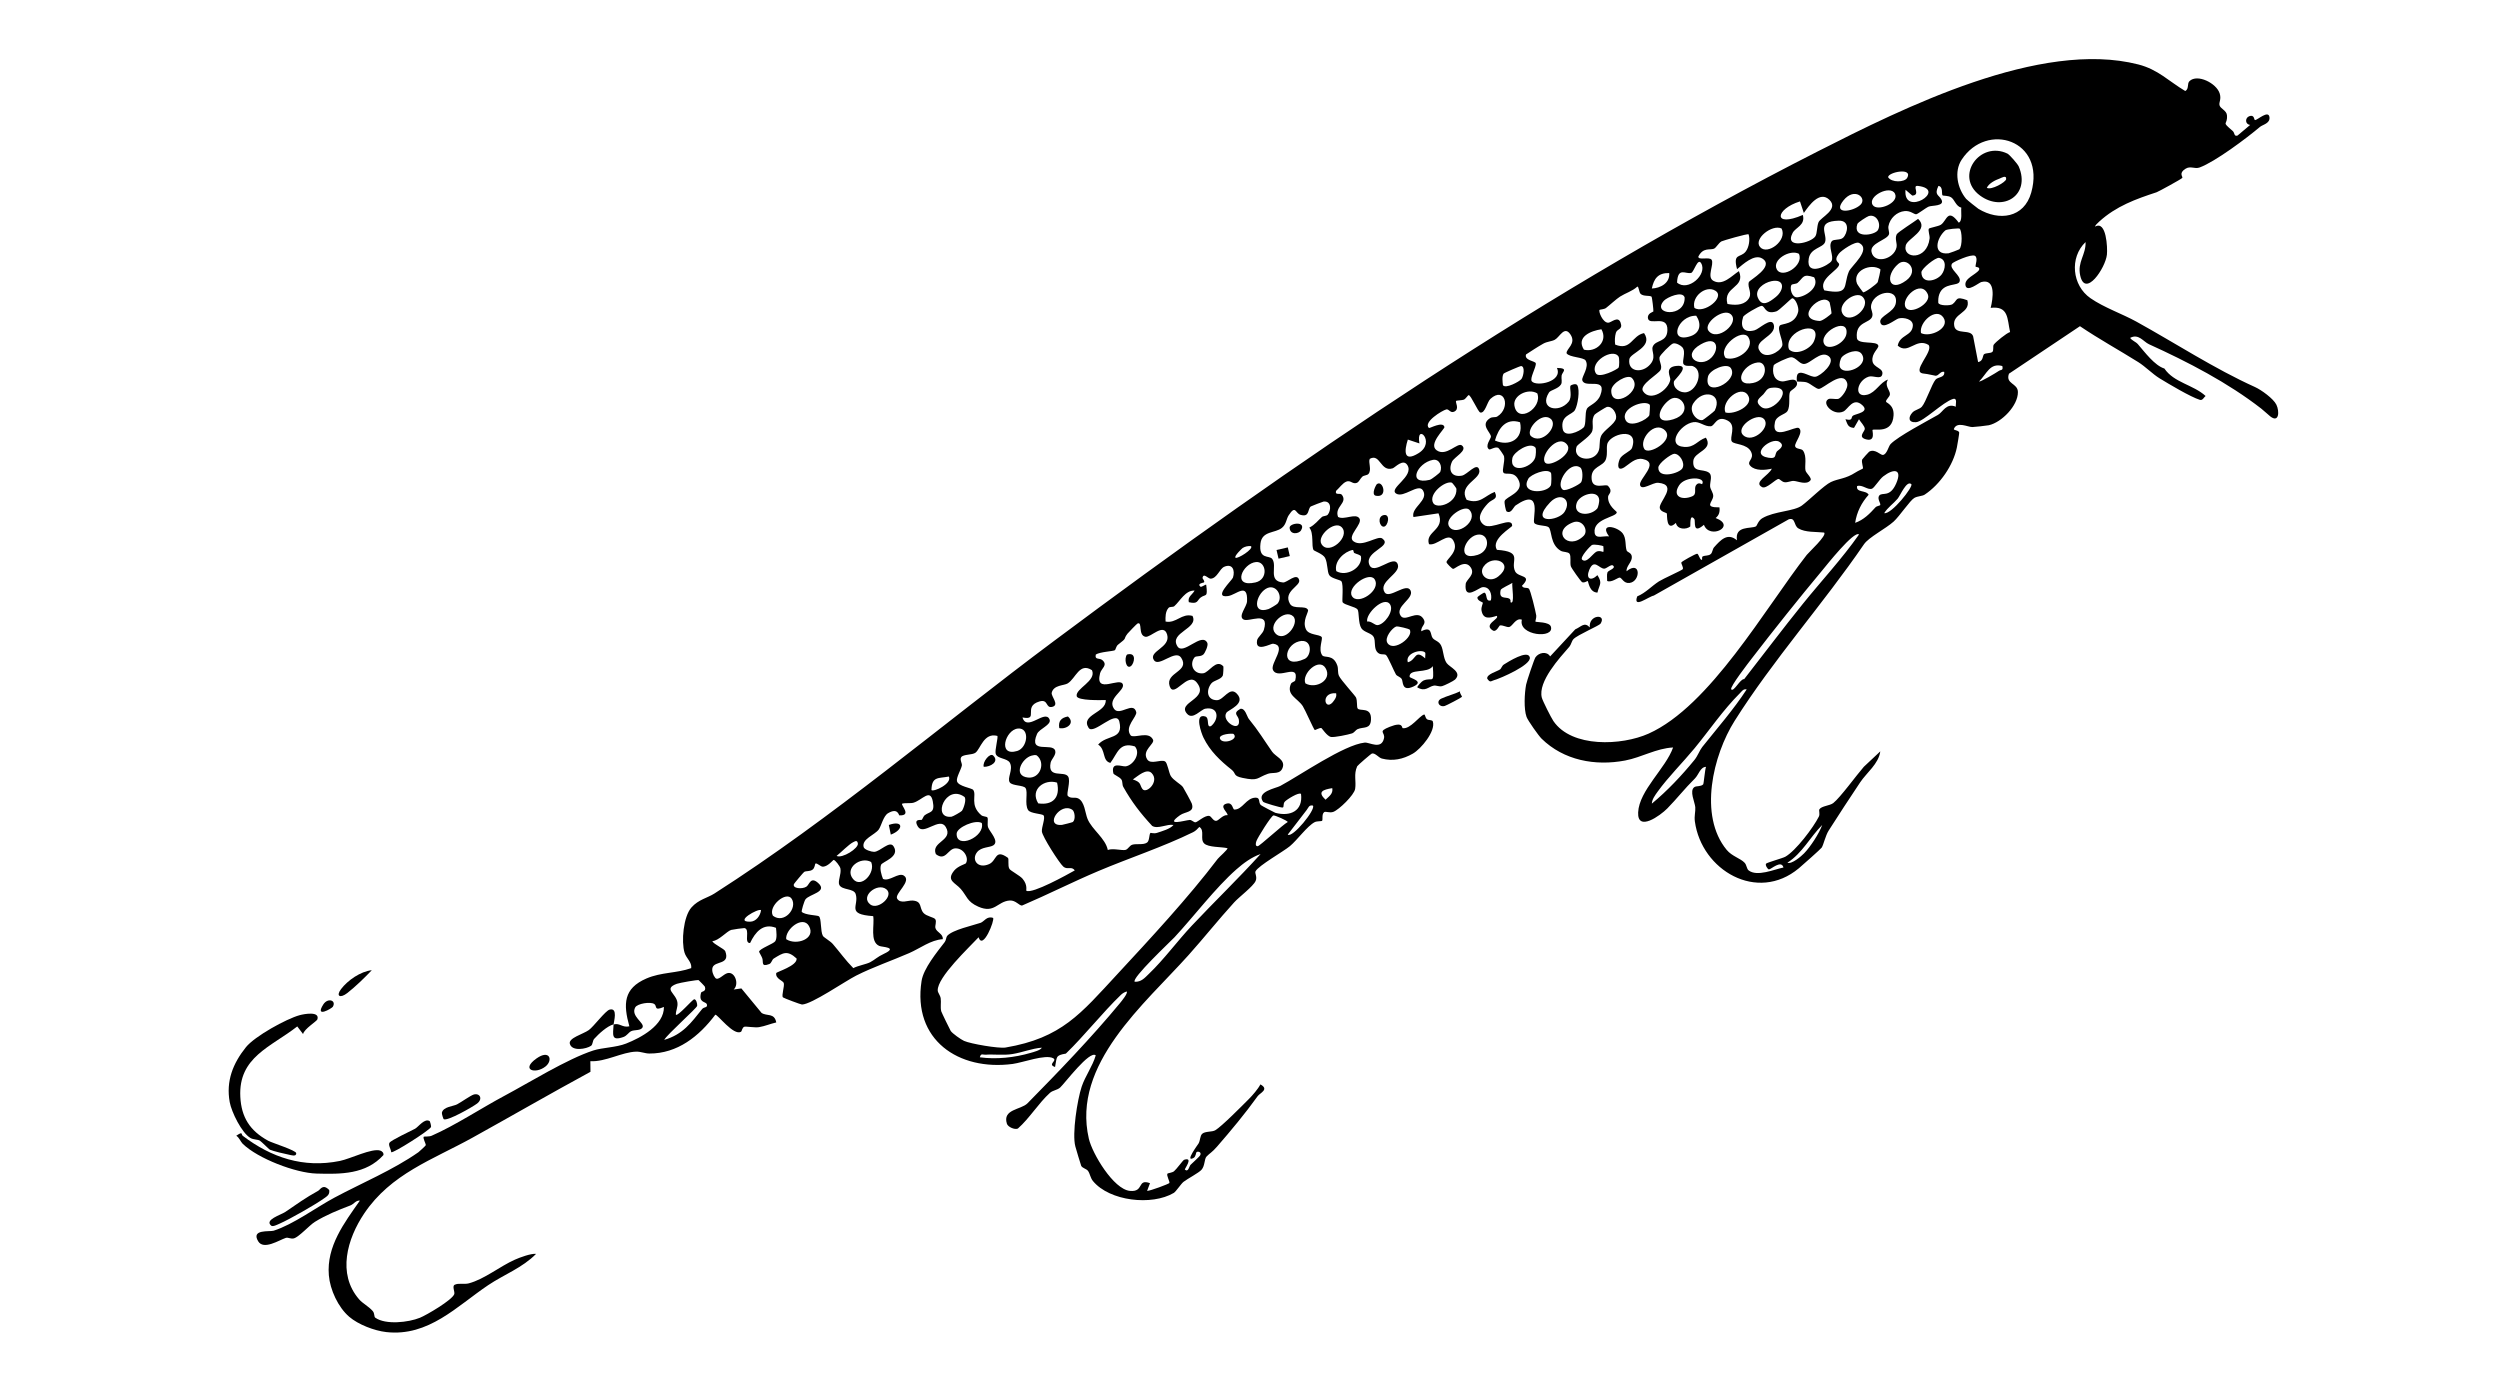 <svg viewBox="0 0 1291 720" xmlns="http://www.w3.org/2000/svg" id="Layer_1"><path d="M317,529c3.05-.84,4.42,1.82,8,.99-3.2-11.49-3.09-19.55,8.8-24.69,7.67-3.32,15.6-2.66,23.15-5.36.41-3.13-2.54-5.01-3.44-7.95-1.76-5.77-.64-18.65,3.57-23.4,3.62-4.09,8.29-4.9,11.83-7.17,61.26-39.22,116.89-86.8,175.33-130.4,123.77-92.36,256.05-182.55,394.43-252.83,44.21-22.45,115-57.85,165.55-44.91,10.24,2.62,15.71,8.66,24.25,13.73,2.05-1.14.85-3.82,2.16-5.1,4.04-3.94,14.01,1.04,15.63,6.4.92,3.06-.48,4.38-.12,6,.41,1.82,3.66,2.68,3.86,5.21.43,5.56-3.27,2.75,2.94,8.09,1.17,1,.58,3.01,2.53,2.38l6.52-5.49c-2.73-.29-2.72-3.64-.49-4.49,2.79-1.05,2.47,2.06,2.99,2.02,1.35-.09,6.94-5.35,7.46-1.55.44,3.28-3.54,3.88-4.91,5.05-6.88,5.84-23.13,18-31.15,20.95-2.58.95-4.63-.96-7.22.62-3.88,2.37-1.27,4.12-1.74,4.77-.45.61-12.36,7.12-13.26,7.41-10.56,3.46-20.96,7.17-29.7,15.21-.53.49-2.38,2.17-1.98,2.51,5.71-3.25,6.41,10.86,6.02,14.5-.75,6.94-11.21,22.46-13.79,10.78-1.56-7.05,3.03-10.74,2.76-17.28-8.38,8.02-6.97,22.4,2.53,28.98,7.06,4.89,16.36,8.05,23.7,12.1,19.87,10.97,40.44,24.4,61.3,33.8,3.16,1.43,9.49,5.95,11.02,9.11,1.65,3.42,1.41,9.58-3.13,6.06-1.3-1.01-2.74-2.51-4.65-4.01-17.22-13.41-38.02-24.2-58.02-33.28-2.88-1.31-5.37-5.66-9.73-3.27,1.03,1.46,2.89,1.96,4.02,3.26,3.46,4,8.65,11.03,13.67,12.56,4.93,7.31,14.93,8.36,21.28,14.18-.89.64-1.51,2.44-2.94,2-4.74-1.45-16.18-8.27-20.89-11.16-3.45-2.12-7.41-6.13-10.9-8.31-9.99-6.25-20.38-11.96-30.15-18.57l-36.66,24.53c-1.93,5.41,4.57,4.8,4.62,9.47.08,7.02-8.36,15.64-15.01,17.14-1.04.23-7.45.92-8.5.94-2.36.05-7.93-3.1-9.55.96-.32.79,2.51.57,2.75,1.91.07.38-.96,6.45-1.2,7.64-1.9,9.31-8.72,19.13-16.62,24.38-1.29.85-3.59.72-5.34,1.7-2.19,1.22-7.67,9.48-10.7,12.22-4.03,3.65-12.83,8.08-15.32,11.72-21.06,30.81-46.95,59.71-66.8,91.2-11.15,17.68-18.73,48.91-4.1,66.62,2.77,3.35,7.11,4.34,9.28,6.67,1.07,1.15,1.04,3.15,2.06,3.93,4.44,3.4,13.16-.53,17.99-1.5-1.11-4.14-6.49,1.04-7.51.99-.66-.04-2.03-2.24-1.49-2.96.45-.6,8.56-2.82,9.93-3.58,5.41-3.03,14.54-15.11,17.35-20.75.67-1.34-.13-3.11.26-3.73,1.09-1.77,5.4-1.85,7.18-3.25,3.63-2.85,12.06-14.5,15.77-18.72l8.51-7.98c-.82,6.44-7.09,11.02-10.43,16.06-5.37,8.1-11.01,16.6-16.2,24.8-1.74,2.75-2.66,7.38-3.64,8.86-.44.67-10.18,9.32-11.8,10.67-21.53,17.96-50.22.96-53.68-24.15-.41-2.95.39-5.06.21-7.4-.2-2.56-3.18-8.49-.48-10.37,1.05-.73,3.3-.17,4.55-1.41.32-.32.91-7.68,1.47-9.05-2.93.01-3.78,4.07-5.76,6.02-5.33,5.25-9.25,10.39-14.24,15.46-3.59,3.65-15.5,12.29-15.05,2.04.5-11.34,14.3-22.82,18.05-33.53-8.69.43-16.23,5.1-24.76,6.73-15.47,2.95-31.71-.05-43.17-11.3-1.51-1.48-7.07-9.32-7.75-11.23-1.48-4.17-1.05-12.18-.23-16.62.32-1.73,4.19-13.22,4.84-14.15,1.7-2.43,5.84-3.33,7.58-.46l12.95-13.96c3.22-1.41,4.7-4.02,7.53-1.01-.75-6.66,8.86-7.2,5.56-1.95-.66,1.04-11.95,5.81-14,8-.95,1.01-1.19,2.84-2.1,3.9-5.03,5.79-16.32,17.99-14.25,26.3.42,1.67,4.8,10.36,5.99,12.11,9.48,13.9,35.28,12.7,49.15,6.49,31.7-14.19,60.33-64.94,81.69-92.31,1.06-1.36,10.58-10.06,8.97-11.52-4.05-.45-9.77.02-13.34-2.17-2.45-1.5-1.38-5.77-4.94-4.67l-69.67,39.38c-2.77.53-10.96,7.06-8.58.42,4.38-1.81,7.37-5.28,11.22-7.75,2.08-1.34,11.89-5.72,12.28-6.28.55-.8-.86-2.73-.72-3.48.09-.49,7.43-4.57,8.19-4.52s1.53,3.79,2.54,3.06c.07-.05-.21-1.4.29-1.65,1.35-.68,3.03-.16,4.25-1.31.78-.74.88-2.57,1.61-3.39,3.43-3.84,7-7.75,11.86-3.64-1.25-7.77,7.22-5.8,9.81-7.21.48-.26,1.16-2.97,3.28-4.21,6.26-3.67,16.26-3.47,20.41-6.52,3.66-2.69,11.49-10.5,15-12.15,3.95-1.85,7.48-1.55,12.74-4.95,1.44-.93,3.57-1.81,3.73-1.98.45-.45-.86-3.23-.31-4.72.09-.25,3.34-3.86,3.57-4,3.03-1.76,5.92,1.85,7.15,1.66,2.1-.34,2.81-4.43,3.94-5.61,3.76-3.96,18.99-11.95,24.45-15.07,2.63-1.5,4.29-6.31,9.23-4.23-.21-1.14,1.03-4.72-1.47-3.99-5.12,1.5-15.18,11.74-19.1,11.99s-4.13-2.47-1.87-4.96c1.36-1.5,3.69-1.65,4.93-3.07,2.07-2.38,5.07-11.59,7.05-13.95,1.27-1.51,4.92-.89,4.47-4.02-2-.5-2.74,2.07-4.49,2.01-.61-.02-3.7-.9-6.1-1.12-6.96-.64,5.34-11.42,2.49-14.8-6.49-3.92-10.42,5.23-15.9.38,1.09-5.72,7.44-4.9,7.8-10.24.24-3.5-4.68-4.47-7.32-3.82-1.73.43-8.48,6.27-9.47,2.02-.77-3.33,7.23-4.96,8.02-10,1.36-8.68-12.64-5.6-12.84,2.04-.04,1.51,1.14,3.07.68,4.81-1.01,3.84-8.86,2.44-7.97,11.23.38,3.71,10.52,1.19,11.09,4,.28,1.39-3.6,3.93-3.04,7.93.51,3.58,6.05,3.53,5.03,7.04-.77,2.65-4.66.28-6.92.99-6.12,1.92-8.02,11.16-.83,9.34,4.5-1.14,6.74-6.55,10.76-7.82-2.05,3.14,1.04,5.47.99,7.51-.04,1.5-2.28,2.81-2,3.96.13.54,4.22,1.59,3.86,7.07-.62,9.7-9.82,6.64-10.86,7.46-.3.23,1.84,6.24-3.3,4.88-4.52-1.19-.73-4.01-.69-5.38.04-1.49-2.25-3.62-3-5.02l-2.58,4.48c-3.3-.25-3.31-1.94-4.42-4.48,4.31,1.05,2.57-1.14,4.01-1.92,1.73-.95,8.58-1.77,4.73-5.32-4.8-4.42-7.38,2.12-9.77,3.24-5.2,2.44-11.43-4.21-7.84-6.35,1.03-.62,3.58.16,5.15-.15,1.48-.3,5.54-5.43,4.57-8.32-2.31-6.84-11.97,2.94-14.53,3.17-1.36.12-4.3-2.72-6.31-3.37-1.53-.5-4.85-.3-5.03-.48-.15-.15-.4-3.3.6-4.07,2.1-1.63,6.26,1.94,8.92,1.64,2.52-.29,10.99-7.46,6.83-10.64s-9.52,4.15-12.85,4.05c-2.33-.07-4.14-3.54-6.58-3.49-1.48.03-8.75,3.36-8.96,4.2-.96,3.79.16,8.1,4.59,8.3,1.88.08,6.65-2.44,7.43.6.64,2.47-3.09,3.71-3.59,4.86-.9,2.03.37,7.09-1.33,9.89-1.02,1.69-5.73,2.28-6.43,5.64-2.2,10.46,10.56,1.75,12.34,3.07,2.73,2.04-2.36,7.61-1.92,9.42.39,1.58,3.23,1.08,4.04,2.2,2.22,3.03.73,8.17,1.34,10.4.36,1.32,3.39,3.81,2.56,4.93-1.97,2.67-6.5.49-8.64.36-1.52-.09-3.08.89-4.78.67-1.33-.17-2.45-1.66-3.08-1.68-1.48-.03-6.29,5.37-8.48,4.23-4.81-2.49,3.67-6.19,4.99-9.55-3.24.77-8.56,1.27-11.09-1.45-2.26-2.43,2.34-3.31.36-7.3-2.08-4.2-8.65-3.64-9.87-5.23-1.52-1.98,2.62-8.28-2.16-10.82-5.8-3.09-6.6,2.76-8.75,2.91-3.34.23-5.71-2.59-8.93-2.13-6.97.99-14.3,12.17-4.8,12.79,5.45.36,6.7-3.28,11.21-4.78,4.04,6.47-6.17,7.18-6.51,12.07-.43,6.16,4.61,3.87,7.85,5.85,2.38,1.45.63,5.01.84,7.31.15,1.63,1.79,3.33,1.59,5.12-.34,3.05-4.94,5.73,3.23,5.65.3,2.23-.17,4.1-1.97,5.5,11.08,4.19-3.19,11.33-6.04,3.5-6.17,5.31-4.14-1.97-4.98-3.01-2.6-3.22-1.87,3.74-2.08,3.9-2.13,1.67-6.74,1.63-7.42-1.88-5.24,5.08-4.41-4.43-4.69-4.86-.32-.51-3.22-.8-3.63-2.77-.66-3.24,9.76-12.07-.82-13.08-2.82-.27-8.61,4.34-9.37,1.18s10.38-11.54,1.44-13.43c-3.95-.83-6.83,2.53-9.52,4.23-3.75,2.36-3.66-1.3-2.39-4.26,1.01-2.37,5.71-3.96,6.31-5.68,3.98-11.45-11.84-7.24-12.82-1.82-.44,2.44.28,4.47-.59,7.44-1.25,4.26-8.11,3.53-7.43,10.51.56,5.66,7.28,2.16,8.49,3.46,2.79,3,.09,4.15,0,5.55-.28,4.7,4.49,7.54,4.49,8.02.05,2.61-12.39,3.18-11.44,10.6.45,3.49,4.65,1.44,7.46,1.89-5.32-7.26,4.4-5.08,7.05-1.54,1.92,2.55,1.19,6.31,2.01,8.79.34,1.02,2.62,1.06,2.7,3.39.09,2.69-2.94,4.63-2.75,7.36,7.55-6.08,7.37,5.48,1.44,6.05-2.96.29-3.85-2.7-4.93-2.79-.95-.08-4.32,2.8-6.51,1.74.05-1.41-.28-3.04.14-4.38.36-1.16,4.74-2.08,2.85-3.61-.94-.76-3.33,1.64-4.48,1.65-2.69.03-5.24-5.41-7.75.62-1.91,4.6.8,6.07,4.22,2.73,2.73,4.28,1.03,4.69,0,9.01-4.2-.12-4.63-5.61-5.02-6-.11-.11-1.87,1.23-2.95.57-.61-.37-5.56-7.23-5.81-8.28-.45-1.88.26-5.11-.64-6.36-.76-1.06-3.25-.78-4.5-1.5-5.67-3.29-4.49-10.67-6.31-12.2-1.29-1.09-6.22-.63-7.37-2.17-1.3-1.75,4.77-18.94-9.66-9.07-1.07.73-2.31,4.62-4.73,3.02-.27-.18-1.23-4.33-.92-5.32.7-2.23,9.75-4.32,7.44-10.2s-6.93-2.86-8.08-4.45c-.89-1.24.84-5.47.34-8.33-.14-.81-2.75-4.36-3.02-4.48-1.72-.75-4.17,1.24-4.77.78-2.26-1.73.97-5.47,1-6.51.05-2.21-5.8-6.06-.53-9.54,1.34-.88,2.77-.27,3.78-.88,7.23-4.41,3.92-15.91-3.51-9.12-1.71,1.57-2.75,7.63-5.23,7.04-1.2-.29-4.8-9-6.01-8.98-.38,0-1.53,1.96-2.48,2.34-.87.35-3.87.42-4.02.64-.51.77,1.98,4.2-1,5.57-1.96.9-2.64-1.49-4.06-1.16-2,.47-12.15,6.61-8.94,9.59.31.29,7.32-3.7,7.99-.49.2.98-8.49,8.81-4.03,11.99,4.98,3.55,10.77-4.26,13.04-2.51,3.28,2.55-4.04,6.04-5.1,8.4-2.15,4.77.05,8.12,5.1,7.22,2.79-.5,7.85-7.27,8.96-3.04,1.29,4.92-11.06,7.58-6.5,15.51,6.96,2.48,9.28-2.1,14.53-4.09,1.92,4.12-1.27,3.5-3.55,5.95-2.69,2.89-6.61,7.82-2.03,11.12,3.88,2.81,14.63-4.72,14.56.43,0,.78-11.24,6.94-7.89,12.42,13.88.99,6.79,5.63,9.4,11.09,1.64,3.42,9.3,1.7,3.53,7.5.78,1.58,2.52.64,3.55,1.45.89.7,3.5,11.68,3.85,13.9.16,1-.59,3.01-.43,3.14.43.36,7.21.04,7.98,2.58,1.97,6.51-17.06,4.62-14.98-3.58-3.2-1.16-4.76,3.45-6.6,3.78-1.3.23-3.08-1.05-4.72-.82-.4.06-1.87,3.71-3.69,2.6-5.2-3.2,3.78-5.93,2.02-7.55-3.64,1.16-7,2.02-7.85-2.76-.31-1.77.83-3.57.65-4.09-.06-.18-2.93-.99-2.77-2.66.05-.48,3.27-2.49,3.48-2.47,1.8.16.38,5.03,3.49,3.97.72-3.11-.59-7.19-4.35-6.79-1.91.2-9.63,7.27-8.67-1.68.25-2.35,5.19-4.72,2.57-8.57-2.95-4.33-8.09.87-9.06.81-.57-.04-3.3-2.8-3.41-3.41-.29-1.59,6.86-5.64,3.43-11.37-2.67-4.47-8.55,3.12-12.48,2.01-2.21-6.63,8.58-7.24,4.9-15.93l-12.93,1.92c-1.42-4.98,8.17-8.62,4.85-13.84-2.36-3.71-9.91,4.14-13.74,1.75-4.29-2.68,9.48-8.85,5.74-14.75-2.22-3.5-6.35,1.28-7.55,1.67-6.35,2.07-6.4-7.89-11.85-4.9-.92,1.68,1.15,5.71-.69,7.82-.66.75-2.36.69-3.13,1.37-1.14,1-1.68,2.77-2.89,3.23-2.22.85-3.16-1.58-5.43-.64-1.93.8-3.7,3.39-5.29,4.8-.61,2.57,2.12.73,3.08,2.07,3.07,4.26-4.04,6.02-2.03,11.36,3.15,1.78,9.08-2.13,11.01.74s-6.6,9.15-3.08,11.82c4.58,3.46,12.52-3.21,14.91-1.43,5.56,4.13-8.98,6.54-6.8,13.25s13.06-5.79,14.85.28c1.39,4.71-10.31,8.74-6.84,14.27,2.34,3.73,11.4-5.4,13.42-.87,1.88,4.23-8.46,8.22-5.1,13.04,2.34,3.36,8.5-3.46,11.64,1.42,1.94,3-1.24,3.55-1.07,6.53,5.8-2.97,4.55,1.83,5.93,3.52,1.14,1.39,3.15,1.52,4.3,3.74,1.3,2.51,1.11,6.57,2.88,9.12,1.53,2.2,8.31,4.68,4.36,8.57-.72.71-5.62,3.14-6.67,3.38-1.65.38-3.04-.48-4.24-.28-2.87.49-4.35,3.39-8.57.93-.27-.36,2.28-3.15,3.02-3.47,4.78-2.15,5.69,2.48,4.97-7.51-2.72,4-12.31,1.05-11.97,5.51.06.73,7.95,2.26,1.95,5.02-6.19,2.85-5.18-2.6-6.04-3.9-.76-1.15-2.41-1.41-2.98-2.34-.91-1.47-4.21-9.44-5.17-10.08-1.12-.74-3.14.42-4.72-1.77-1.49-2.06-.55-5.34-1.56-7.44s-5-2.39-6.41-4.59c-1.69-2.65-1.06-8.56-1.99-9.72-1.12-1.41-6.63-2.22-7.68-3.67-.43-.6.6-8.89-.62-10.83-.49-.77-5.2-1.43-6.29-3.2-1.15-1.86-.73-6.07-2.15-8.9-.99-1.98-5.59-3.56-5.91-4.02-1.29-1.85.25-8.85-2.25-11.59,3-1.51,4.44-3.7,6.53-5.52.65-.57,2.36-.42,3.01-1.18,1.71-2.01,2.13-7.25-2.18-6.77-.35.04-6.27,2.31-6.56,2.52-1.76,1.29-.47,5.76-5.32,4.33-2.71-.8-2.47-5.37-6.11.24-1.29,1.99-1.21,4.63-3.5,6.49-3.51,2.84-10.26,1.47-11.06,8.01-1.05,8.62,4.53,5.95,6.07,8.05,2.75,3.75-2.44,11.45,5.58,12.14,2.04.18,7.18-5.39,8.32-1.27.86,3.11-8.46,5.81-4.76,12.27,1.84,3.22,8.18.54,9.33,3.2.44,1.02-3.14,5.65-1.05,10.01,1.47,3.07,6.93,2.5,8.09,3.95.77.96-1.9,6.4.3,9.44,1.16,1.61,5.7-.8,7.82,5.37.55,1.61.06,3.5.81,5.22.94,2.15,8.43,10.29,8.83,11.24.73,1.76.3,4.83.81,5.61,1.11,1.7,7.17-1.06,6.91,5.69-.2,5.29-3.84,3.64-6.99,5.04-.92.4-1.61,1.77-2.83,2.17-2.12.69-8.98,2.11-10.78,1.84-2.14-.32-4.74-4.62-5.09-4.64-1.11-.06-3.17,1.2-3.35,1.07-.56-.4-5.07-10.67-6.18-12.35-2.75-4.17-8.57-5.74-6.16-11.45.48-1.13,2.1-1.07,2.29-1.92,2.18-9.38-8.88.1-11.53-5.31-1.63-3.33,7.66-12.67.02-13.57-1.07-.13-9.36,4.77-8.22-1.74.28-1.59,2.91-3.45,3.5-5.42,3.1-10.29-7.86-3.62-10.61-5.39s1.81-6.5,1.93-9.38c.42-10.07-5.55-3.29-9.8-2.67-8.11,1.2,2.08-8.14,2.52-9.52,1.21-3.81-.27-7.45-4.53-5.59-2.4,1.05-3.63,5.92-6.93,6.14-1.34.09-3.8-3.3-4.26-.36-.06.37,1.33,1.54.77,2.29-.09.12-3.85.51-1.84,2.21.49.42,2.7-1.36,2.98-1,.9,6.95-.28,4.61-2.89,6.6-1.91,1.46-1.21,3.57-6.1,2.39-.7-2.87,1.9-3.91,2.99-5.98-4.74-.27-7.53,5.46-10.47,8.04-.75.65-2.29.1-3,.91-1.62,1.84-1.64,4.69-1.52,7.03,5.51,1.13,8.32-4.5,13.9-2.91,3.41,6.65-12.35,8.52-7.75,15.76,3.03,4.77,12.55-7.61,15.41-1.83.64,1.29-1.22,5.27-2.05,6-1.57,1.37-3.81.5-4.62,1.57-2.72,3.59-.43,8.68,4.48,8.15,3.13-.34,6.67-7.67,10.46-3.6.16.18-.04,4.33-.29,4.82-1.07,2.13-4.66,2.35-5.99,4.09-2.74,3.58-2.15,8.53,2.95,8.57,3.52.03,6.5-7.28,10.25-3.42,5.06,5.21-4.27,8.38-5.28,9.83-3.01,4.33,7.54,10.97,6.38,3.69-.38-2.36-3.46-3.23.78-5.64,2.53-.48,3.37,3.97,4.35,5.19,5.23,6.44,7.55,10.51,12.07,16.98,1.71,2.45,6.57,4.01,5.54,7.8-1.15,4.22-5.12,2.64-7.7,3.56-5.94,2.11-4.75,3.9-13.16,2.13-5.06-1.06-3.15-2.27-5.67-4.26-5.77-4.56-11.15-9.62-14.49-16.54-1.01-2.09-4.93-12.69.92-10.92,2.43.73.32,6.01,2.99,4.98,4.29-3.52,4-10.24-2.95-8.99-2.32.42-6.4,5.81-9.28,2.78-5.96-6.28,11.9-7.6,4.81-16.35-4.74-5.85-11.74,8.64-13.95,1.93-2.38-7.24,10.67-7.38,5.95-14.68-2.94-4.55-11.48,5.05-14.04,1.3-3.2-4.7,8.78-6.44,6.79-13.25-1.83-6.24-8.47,1.62-11.19,1.13-4.02-.72-1.35-8.06-4.13-6.84-.34.15-4.8,4.77-5.15,5.23-2.54,3.35.35,1.69-4.91,5.71-.98.75-1.18,2.58-1.65,2.85-.98.56-7.65.82-9.81,2.22-.68,3.01,1.9,1.51,3.49,2.98,2.8,2.58-.63,4.16-1.29,6.72-2.92,11.37,10.57,1.43,11.79,5.81.91,3.24-8.32,7.21-4.56,12.55,2.83,4.02,9.93-4.16,11.45,1.64.61,2.33-6.43,7.71-2.77,12.18,2.24,1.41,9.2-2.53,11.44,2.1,1.04,2.15-5.84,5.4-3.08,10.04,1.86,3.13,7.04-.13,9.32,1.19,1.22.71,1.93,5.85,2.94,7.52,1.36,2.26,5.18,4.19,6.27,5.72.52.73,4.36,7.84,4.58,8.51,1.56,4.71-3.33,4.04-6.1,6.02-8.31,5.94,2.52,2.62,5.05,2.44.94-.07,2.08,1.27,2.93,1.22,1.07-.06,4.71-3.61,7.05-3.32,1.27.16,2.04,2.82,3.79,2.55,1.17-.18,3.48-3.28,5.68-2.9.73-.95-4.76-4.79-.49-5.98,3.3-.92,3.12,3.03,4.05,3.06,4.26.13,6.06-6.04,10.96-6.14,2.61-.05,1.31,2.37,2.72,3.83.3.3,7.09,3.89,7.5,4,7.76,2.07,14.37-.99,13.26-9.75-1.06-1.11-7.34,2.88-8.33,3.94-1.14,1.22-.25,2.95-1.18,3.08s-9.71-2.46-10.06-2.95c-3.79-5.24,6.6-6.99,8.85-8.2,10.34-5.55,32.85-21.22,43.59-22.38,2.44-.26,8.63,3.87,9.98-2.2.73-3.28-3.55-3.37,2.97-5.96,7.22-2.87,6.08.63,6.72.72,3.95.54,8.5-6.21,10.97-7.05.66-.22.53,1.66,1.56,2.43.86.65,2.71.19,3.01,1.16,1.55,4.99-6.09,14.18-10.36,16.61-5.05,2.88-10.3,4.02-15.96,2.53-1.67-.44-3.38-2.96-5.11-2.61-.49.1-7.42,6.12-7.63,6.58-1.91,4.17-.42,7.7-1.07,11.73-.52,3.17-8.35,10.75-11.27,11.83-1.93.71-3.96-.43-4.71.14-1.41,1.06-.57,3.94-1.09,4.47-.34.34-2.61.09-3.78.68-3.83,1.95-8.98,9.2-12.87,12.44-3.28,2.73-16.18,10.01-17.71,12.95-.54,1.04,1.02,2.82.03,5.02-1.29,2.85-8.48,8.19-11.05,11.02-8.06,8.84-15.58,18.31-23.55,27.21-22.65,25.3-60.43,56.34-51.51,94.85,1.78,7.69,12.71,26.08,21.17,26.94,7.53.77,3.6-6.46,10.4-3.98l-1.49,4c1.69-.03,11.12-3.57,11.48-4.06.45-.61-1.66-3.94-.95-4.89.17-.23,2.39-.43,3.35-1.18,1.14-.89,4.76-5.78,5.13-5.91,5.27-1.76.19,4.78.48,5.02,1.85,1.56,2.2-1.66,2.97-2.47,1.09-1.14,4.66-4.18,5.02-5.04.69-1.66-1.33-2.05-1.97-1.48-.3.26-.3,2.32-1.53,2.98-4.76,2.56,2.24-6.9,2.57-7.43.94-1.54.73-4,1.93-5.06,1.54-1.36,5.07-.84,6.71-1.8,3.32-1.95,13.94-12.71,17.35-16.13,1.88-1.88,4.75-5.18,5.97-7.56,4.73,2.58-.23,4.42-1.41,6.07-6.5,9.03-13.62,17.59-20.96,26.04-2.62,3.02-3.76,3.4-5.42,5.12-1.25,1.3-.76,4.75-2.63,6.87-1.39,1.58-7.21,4.62-9.28,6.22-1.27.99-3.91,5.06-5.03,5.72-11.36,6.72-33.13,4.26-41.72-6.11-1.35-1.64-1.54-3.77-2.53-5.2-.84-1.2-2.96-1.44-3.56-2.69-.23-.48-2.65-8.62-3.02-9.99-1.76-6.52,1.02-24.09,3.25-30.83,1.81-5.45,5.66-10.61,7.28-16.21-3.1-2.82-16.13,14.57-18.36,16.59-1.55,1.4-3.82,1.44-5.3,2.78-5.85,5.29-10.49,13.06-16.54,18.42-1.61.76-5.14-.8-5.67-2.46-2.43-7.6,7.28-7.18,10.63-10.58,15.74-15.98,33.21-34.12,47.75-51.73.76-.92,4.27-5.17,3.48-6.01-1.14.34-2.15.93-3.01,1.76-9.57,9.23-18.73,20.95-28.4,30.32-5.57.92-4.53,1.76-5.59,6.91-4.19-1.37,1.4-3.2-.97-4.52-3.95-2.19-15.64,2.25-20.92,2.95-27.98,3.71-51.8-12.46-47.04-42.87,1.01-6.46,7.95-14.86,11.96-20.08.75-.98.72-2.58,1.26-3.19,2.78-3.14,13.38-5.39,17.27-6.74,1.84-.64,3.2-3.67,6.44-2.54.99.94-5.27,17-7.49,10-4.82,5.2-21.41,20.69-21.1,27.51.05,1.13,1.33,2.5,1.54,4.03.31,2.23-.28,4.49.29,6.72.14.54,4.55,9.63,4.88,10.12.91,1.33,5.27,4.41,6.87,5.13,3.48,1.55,17.99,4.02,21.46,3.43,28.96-4.92,38.86-17.54,57.56-37.72,17.18-18.54,36.75-39.62,52-59.72.73-.96,5.43-4.95,5-5.49-3.03-.77-9.89-.34-12.03-2.48-2.3-2.3.51-6.61-2.47-8.51-1,1.07-1.9,2.07-3.25,2.73-15.55,7.62-32.93,13.31-48.92,20.07-13.2,5.58-26.08,12.12-39.27,17.76-1.45.4-3.29-2.81-6.51-2.56-6.47.51-7.76,6.92-16.24,3.16-5.8-2.57-5.82-5.43-8.96-9.07-2.9-3.37-7.79-4.32-3.39-9.62,1.87-2.25,5.74-3.34,5.93-3.62,1.85-2.73-1.04-7.98-5.42-7.78-3.83.17-4.98,6.91-10.04,2.98-2.69-6.52,9.38-6.91,5.08-14.08-3.2-5.33-11.45,4.72-14.35-.14-2.52-4.22,1.62-3.29,1.87-3.44.66-.41.81-1.78,1.72-2.47,2.57-1.96,5.33-.98,4.09-7.2-1.33-6.64-5.36-.68-9.84.74-1.65.52-4.16.01-5.98.53-.75.8,5.16,6.27-1.41,6.05-.36-.01-.75-4.18-5.9-1.1-2.36,1.41-3.47,6.54-4.72,8.32-2.06,2.91-8.92,4.91-7.85,9.15.35,1.37,4.1,2.49,5.4,2.46,3.15-.07,7.97-5.98,10.01-2.92,3.7,5.55-5.81,7.98-6.43,9.65-.76,2.06.24,5.23,1.02,7.25,3.26,1.54,7.99-3.5,10.74-1.73,4.41,2.83-4.92,9.37-3.43,11.9,1.66,2.83,5.63.85,7.97,1,5.15.35,3.29,3.77,5.64,6.41,1.54,1.72,5.38,2.21,6.06,3.21.87,1.28-.27,3.35.1,4.6.67,2.27,4.1,2.96,3.78,5.73-6.25.41-11.66,4.71-17.32,7.18-9.1,3.97-18.61,7.19-27.38,11.62-5.82,2.94-22.92,14.8-27.98,14.95-.56.02-9.47-3.32-9.84-3.7-.88-.89.91-5.79.41-7.41-.37-1.23-4.37-2.21-3.89-5.12.11-.65,10.95-3.74,10.53-7.54-4.82-4.41-6.9-3.02-11.78,0-1.02.63-1.11,2.39-2.36,2.87-4.39,1.67-2.87-1.05-3.61-3.07-.35-.96-1.65-3.1-1.63-3.3.12-1.54,7.57-4.13,8.38-5.46,1-1.65.55-4.92.35-6.88-6.69-2.63-10.74,2.27-13.38,7.85-3.43.09.26-7.16-2.94-7.73-.34-.06-6.17.75-6.83.96-2.28.7-6.39,5.58-9.71,5.79.57,1.59,6.19,3.9,6.68,5.24,2.62,7.16-5.42,4.79-6.59,8.42-.52,1.63.34,4.05,1.42,5.32,1.46,1.73,4.18-2.02,6.4-2.49,3.85-.82,6.04,5.85,3.09,8.49l3.99-.56,10.41,12.63c2.65,1.85,6.64-.18,7.6,4.93-3.01.69-5.83,1.93-8.9,2.44-2.04.34-6.83-.45-7.51-.23-1.29.4-1.28,2.27-1.78,2.58-3.8,2.37-12.14-9.06-13.3-8.77-8.34,11.13-19.6,20.11-34.05,20.04-2.34-.01-4.32-1.03-6.8-.97-7.25.18-15.86,5.37-23.67,4.93l.06,5.48c-20.47,11.1-40.65,22.79-61.01,34.06-20.53,11.36-42.04,18.56-55.86,39.14-8.72,12.99-14.03,31.07-2.63,44.26,1.92,2.22,4.9,3.61,7.04,6.06,1.13,1.29.59,2.93,1.36,3.47,5.34,3.77,17.15,2.43,23.04.02,3.44-1.4,16.6-9.11,17.72-12.18.43-1.18-1.22-4.12.2-4.85,2.02-1.03,4.89-.1,7.31-.74,8.12-2.17,16.05-8.79,23.78-12.22,2.68-1.19,8.2-3.25,10.98-3.02-7.01,7.18-16.55,10.67-24.73,16.16-16.17,10.85-30.79,26.7-52.66,24.24-6.13-.69-14.42-3.87-19.11-7.89-5.71-4.9-9.91-13.93-10.53-21.47-1.24-14.95,7.93-26.96,16.03-38.53-2.14-.2-3.03,1.78-4.97,2.52-6.17,2.35-12.53,4.89-18.31,8.48-2.75,1.71-8.06,7.69-10.76,8.49-1.59.47-3.02-.63-4.18-.25-3.45,1.12-11.47,6.46-14.3,1.77-3.85-6.39,5.93-4.82,7.99-5.47,10.09-3.19,21.93-12.02,31.53-17.15,14.03-7.49,30.15-14.22,43.25-23.39.33-.23,3.76-3.36,3.78-3.62.06-.82-1.68-3.75-1.03-4.39.15-.14,2.79.07,4.02-.47,12.25-5.36,25.76-14.33,37.99-20.84s31.95-18.78,45.55-23.21c4.61-1.5,11.75-1.53,16.89-3.56,7.63-3,19.7-9.45,19.55-18.93-5.35,2.29-3.39-.44-4.96-1.49-2.09-1.38-8.75-.18-9.82,1.68-2.59,4.52,4.81,7.99,3.78,10.29-.87,1.94-4.22,1.2-5.94,2.06-1.33.66-2.17,2.37-3.99,3.01-6.44,2.25-5.34-1.16-5.06-6.56-3.38.93-7.69,4.93-10.03,7.52-.85.94-.68,2.92-1.61,3.57-2.33,1.63-9.85,3.08-10.96-1.04-.81-3,6.85-4.97,9.81-7.09,2.44-1.74,8.58-9.99,10.74-10.56,4.43-1.17,2.12,6.36,2.05,7.61ZM1015.31,102.69c.42.5,5.59,4.69,6.34,5.15,10.62,6.45,23.6,4.76,27.28-8.4,7.59-27.17-22.95-36.83-35.95-16.95-4.01,6.13-2.16,14.82,2.33,20.2ZM984.86,91.87c3.17-5.56-9.83-3.01-9.84-.37,1.77,2.88,8.51,2.69,9.84.37ZM984.01,98c-1.42,14.52,22.11-.07,6.46-1.99-3.49-.43,1.64,4.77-2.98,4.99l-3.48-3ZM1003.12,100.87c-.6-.57.45-4.51-2.11-4.87-2.26,4.72.08,4.47,1.5,6.99,2.03,3.6-4.88,3-6.52,3.7s-5.66,3.92-6.5,3.96c-1.09.06-2.92-1.92-5.89-1.65-4.13.38-7.65,3.74-8.41,7.78-.28,1.5.64,3.23.26,4.27-1.09,2.95-9.95,4.5-9,9.04,1.35,6.43,11.47,3.92,12.89-2.27.52-2.26-1.03-4.42.13-6.82.53-1.1,9.38-6.67,11.04-7.98,6.02,5.74-5.44,10.06-6.37,13.68-1.8,7.01,10.93,8.05,12.31-3.55.18-1.49-.94-4.22-.37-5.06.32-.47,4.93-1.19,6.21-2.05,3.11-2.1,3.42-8.9,9.21-1.05,2.05-.86,1.03-5.76,1.32-7.76-2.79-.66-3.47-4.19-5.25-5.32-1.59-1.01-4.09-.7-4.45-1.04ZM967.1,105.91c2.39,3.54,13.8-1.13,11.46-5.89s-14.48,1.41-11.46,5.89ZM960.75,105.75c3.58-3.44-3.06-9.36-8.78-2.27-6.04,7.49,4.98,5.93,8.78,2.27ZM944.79,103.26c-5.06-5.05-10.63,2.9-13.29,6.72l-1.99-5.97c-12.78,3.95-14.24,13.78,1.48,6.99,1.4,5.37-3.72,6.34-5.28,9.29-4.51,8.56,9.65,5.17,11.77,1.69.96-1.59.7-4.95,1.6-7.19,1.01-2.5,10.59-6.65,5.7-11.53ZM969.77,118.79c1.84-3.26-.73-8.42-4.79-7.21-.83.25-5.56,3.23-5.84,4.08-2.64,7.81,9.12,5.81,10.63,3.14ZM951.77,122.77c2.34-2.26,3.78-8.96-2.22-8.81-12.31.31-5.58,6.96-7.1,11.09-1.11,3-7.53,2.93-8.42,8.52-1.57,9.83,10.57,3.23,11.75,1.23,1.44-2.45-1.91-7.48.11-10.19.95-1.27,4.41-.43,5.87-1.84ZM920,118c-4.84-2.34-14.62,5.33-11.12,9.55,3.72,4.48,14.29-3.38,11.12-9.55ZM1011.9,118.05c-.37-.24-6.53.2-7.37.94-4.67,4.11-6.64,12.83,1.73,11.81.42-.05,5.26-1.85,5.48-2.04,1.77-1.55,1.5-9.81.16-10.71ZM902.98,121.01c-.54-.48-13.36,3.28-14,3.63-1.54.85-2.74,3.34-3.93,3.8-2.14.83-5.57-.83-8.03,4.07-.14,2.08,5.76-.05,6.85,1.64,1.47,2.28-2.68,8.86.89,10.85,4.91,2.75,9.41-2.54,13.23-4.99,3.66,8.89-8.46,7.76-5.94,16.95,3.39.65,7.84.88,10.42-1.99,3.03-3.37-.33-6.31.64-9.3.33-1.01,13.57-8.14,6.9-12.19-4.14-2.52-9.98,3.06-13,5.52-2.23-8.51,1.68-5.63,4.43-9.05,1.72-2.14,2.38-6.29,1.54-8.94ZM942.06,149.95c13.42,2.53,9.58-2.21,12.69-9.7,1.22-2.94,11.99-11.44,5.24-14.81-1.97-.98-9.1,3.83-10.45,5.6-2.93,3.84.21,4.32.2,5.48-.03,2.96-11.03,7.5-7.68,13.43ZM928.95,131.05c-4.63-2.43-13.9,3.1-11.46,7.95,2.69,5.34,14.29-1.95,11.46-7.95ZM1019.87,132.12c-1.83-1.17-11.21,3.14-11.8,3.97-1.98,2.78,5,6.18,3.87,9.3-.78,2.56-8.25.31-10.49,6.56-.51,1.41-.58,2.92-.52,4.4.39,1.64,6.19,1.58,7.34.73,2.77-2.03,1.25-4.4,7.67-2.03,1.92,6.75-8.03,6.65-6.76,13.32.9,4.72,8.44,1.35,9.74,5.3l2.57,13.32c2.78-.49,2.27-3.52,3.1-4.09,1.02-.69,3.29-.39,4.21-1.13s.18-2.98.78-3.8c1.04-1.42,6.56-5.96,8.42-6.5-1.51-6.86-.67-13.59-10.02-12.49,1.17-4.63,2.86-15.33-4.81-13.34-1.28.33-7.38,5.51-8.18,1.82s5.23-5.57,6.99-7.99c.67-1.95-1.81-1.27-1.84-1.93-.05-.86,1.39-4.36-.28-5.43ZM1002.69,141.7c1.92-2.54,2.77-7.71-1.34-8.54-1.76-.35-9.17,5.59-9.14,7.48.11,6.36,7.87,4.52,10.48,1.06ZM866.03,145.92c5.6,4.9,15.75-4.13,12.48-9.93-1.79-3.19-3.75,4.49-5.14,4.92-2.81.87-6.94-3.33-7.34,5.01ZM980.3,136.26c-7.14,6.07-5.01,15.24,4.05,8.59,6.98-5.12.39-12.37-4.05-8.59ZM971.01,139.03c-4.99-3.32-14.65.79-12.04,7.45.17.45,2.89,4.31,3.12,4.45.71.41,7.03-4.16,7.58-5.25.18-.35,1.62-6.46,1.34-6.64ZM861.99,141c-5.81-.12-7.91,2.88-8.99,7.99,4.52-.18,9.42-2.85,8.99-7.99ZM936.81,143.19c-5.9-2.04-5.42.11-8.53,2.88-.71.63-2.77.54-3.14,1.05-1.09,1.48.06,6.61,2.95,6.41,4.4-.31,11.74-5.26,8.73-10.34ZM914.74,145.21c-3.83.78-8.82,4.25-6.99,8.51,2.14,4.99,5.79,2.43,9.19-.29,4.66-3.73,4.77-9.64-2.19-8.23ZM847.23,151.77c-.88-.83-.97-4-1.71-3.76-2.55,2.35-6.16,3.38-8.91,5.14-1.97,1.26-5.38,4.45-7.31,5.92-.9.68-3.15.76-3.3.95-.64.81,1.68,6.71,4.51,6.63,1.57-.04,5.07-3.73,6.37-.01s-1.81,2.96-2.45,5.26c-.55,1.94-.63,4.06-.36,6.04,8.19,3.38,8.57-4.68,14.92-5.93,4.99,7.22-7.11,10.16-7.59,13.46-.92,6.34,5.9,7.3,10.02,3.46,4.53-4.22,1.09-7.48,2.05-9.9,1.47-3.73,7.42-2,7.58-8.55.2-8.25-9.25-2.13-10.03-6.03-.53-2.66,2.69-3.37,2.78-3.6.14-.37-.64-7.46-.97-7.68-1.06-.7-4.16-.02-5.6-1.4ZM984.14,158.87c2.45,3.87,13.32-2.23,11.41-6.83-3.44-8.26-14.37,2.16-11.41,6.83ZM885.84,150.15c-4.83-3.08-12.41,2.95-10.85,8.84,4.9,3.3,16.12-5.49,10.85-8.84ZM859.27,155.26c-6.75,7.32,11.08,9.02,10.68-1.65-1.08-3.67-9.12-.04-10.68,1.65ZM961.8,153.25c-3.4-3.32-13.33,3.64-10.3,8.76,3.68,6.22,15.55-3.64,10.3-8.76ZM919.12,168.11c.99-1.14,7.82-.31,9.46-7.11.55-2.29-1.47-7-3.08-6.98-.53,0-6.68,6.32-8.2,6.78-6.17,1.9-5.67-3.04-7.73-2.84-1.39.13-9.05,4.58-9.41,5.7-1.7,5.23.31,8.39,5.85,6.92,2.44-.65,8.73-7.07,9.93-2.99,1.84,6.26-11.44,8.04-7.02,13.98,3,4.03,9.92.34,11.36-2.84.99-2.19-2.87-8.66-1.17-10.62ZM944.83,156.18c-3.8-6.02-19.16,8.74-5.16,9.57,1.44.08,6.01-3.55,6.13-3.91.09-.27-.82-5.42-.97-5.66ZM893.74,162.24c-3.82-3.33-14.35,4.69-11.47,8.56,4.44,5.95,16.49-4.18,11.47-8.56ZM991.99,171.99c4.75,2.51,15.26-2.59,11.56-8.04s-12.64,2.34-11.56,8.04ZM875.94,163.05c-9.66-.31-14.81,14.59-2.86,10.52,5.01-1.71,5.63-6.4,2.86-10.52ZM942.14,177.87c2.17,3.43,10.85-.58,11.4-5.75.95-9.03-15.07-.06-11.4,5.75ZM924.22,180.76c3.59,2.85,10.84-.63,12.5-4.52,4.79-11.2-12.61-6.57-13.2,1.65-.06.9-.03,2.3.69,2.87ZM826.96,170.03c-5.38.79-13.2,3.91-9.03,10.54,6.19,1.58,12.66-4.21,9.03-10.54ZM818.82,186.17c-1.06-1.74-8.29-1.58-9.82-3.69-.46-2.27,5.31-4.96,1.9-9.88-3.1-4.48-5.43,1.42-7.97,2.83-1.65.91-3.98.91-5.97,2.03-3.12,1.76-5.97,3.67-8.92,5.58-1.05,3.11,4.84,3.38,5.04,4.57.32,1.95-3.33,7.84-2.03,9.34,2.48,2.87,16.12.11,12.95-6.95,6.28.1,2.65,2.07,2.4,4-.21,1.64.44,3.35-.31,4.54-1.45,2.31-5.38,2.86-6.18,4.12-5.39,8.48,5.03,10.94,10.07,4.83,2.21-2.68.25-7.29,1.1-8.39.22-.28,2.77-1.36,3.45-.14,1.43,2.57.24,10.15-1.22,12.77s-7.62,2.6-6.35,9.74c.88,4.94,8.68,1.36,10.82-.73,1.49-1.46.47-7.48,1.73-9.73.93-1.65,5.33-2.74,6.9-6.9,3.75-9.93-8.18-3.13-9.33-7.81-.42-1.72,3.8-6.71,1.73-10.13ZM902.85,174.15c-3.14-4.99-16.09,5.19-11.72,10.72,5.68,1.96,15.42-4.82,11.72-10.72ZM883.73,184.72c4.34-4.35,3.28-11.85-5.42-6.91-10.69,6.06-.49,12.83,5.42,6.91ZM868.74,179.31c-.85-.97-3.32-2.34-4.77-1.94-1.14.31-6.87,6.01-7.01,7.18-.27,2.21,1.56,4.24.59,6.42s-11.22,7.7-9.11,11.03c3.73,5.87,13.21-.54,14.11-5.92.24-1.43-3.22-6.4,2.99-7.1,8.32-.95-.92,7.1-1.1,7.94-.77,3.47,3.29,6.35,6.7,5.57,5.62-1.29,8.65-11.26,3.08-13.4-1.27-.49-3.77.42-4.81-1.03s1.48-6.28-.67-8.74ZM951.26,184.25c-.95.98-1.6,3.84-1.19,5.11,1.72,5.24,15.24-.11,11.44-6.37-2.06-3.39-8.29-.76-10.25,1.26ZM835.83,184.16c-2.91-4.73-15.4,2.82-11.68,8.69,1.73,2.74,11.15-2.13,11.69-3.01.44-.72.44-4.96,0-5.68ZM907.75,187.16c-8.34.97-13.19,12.76-2.48,10.61,7.9-1.58,7.51-11.2,2.48-10.61ZM785.69,195.7c1.02-1.39,2-6.47-.18-6.67-.49-.05-8.78,3.52-9.05,3.93-.91,1.38-.54,4.24-.36,5.93,1.25,2.09,8.61-1.86,9.59-3.19ZM893.85,190.15c-1.94-3.1-11.06.75-11.86,4.37-2.56,11.64,16.14,2.46,11.86-4.37ZM1033.99,189.01c-6.45-1.75-8.01,4.02-11.99,7.98.52.46,8.92-4.55,10.12-5.4s2.45-.03,1.88-2.58ZM842.75,195.23c-2.15-2.31-10.56,2.6-10.69,6.33-.36,10.52,16.97.41,10.69-6.33ZM910.61,203.61c-1.61,1.77-5,3.35-1.18,6.48,5.62,4.61,18.95-11.39,5.19-9.82-2.32.27-2.77,1.97-4.01,3.34ZM793.86,203.14c-4.7-2.89-12.64,1.07-11.83,6.23,1.55,9.76,14.66,1.34,11.83-6.23ZM891,213c4.6,1.34,15.2-3.67,11.55-9.04s-13.9,3.1-11.55,9.04ZM874.38,208.37c-2.54,3.99,1.83,9.35,4.91,8.52.42-.11,6.01-4.46,6.21-4.87,4.33-8.8-6.03-11.65-11.13-3.65ZM862.33,206.32c-5.93,4.13-8.73,13.4,1.72,10.22,11.09-3.37,4.02-14.22-1.72-10.22ZM851.98,209.05c-2.67-3-15.59,1.86-12.5,7.95,2.15,4.25,11.27-.26,12.26-2.62.1-.25.42-5.13.24-5.32ZM829.74,210.15c-.46.1-5.84,3.43-6.2,3.9-2.28,2.98-.07,6.57-1.64,9.27s-7.34,6.14-7.76,7.35c-2.36,6.88,8.77,8.55,11.34,2.32,1-2.43.15-5.02,1.27-7.73,1.26-3.06,7.07-6.09,7.76-9.14.55-2.4-1.8-6.61-4.77-5.97ZM800.74,216.25c-4.52-3.75-12.82,5.31-10.33,8.79,5.7,5.2,14.75-5.13,10.33-8.79ZM910.79,216.25c-3.6-3.51-14.91,4.44-10.58,8.5,4.9,4.59,14.73-4.44,10.58-8.5ZM784.94,218.05c-7.23-2.3-11.11,2.98-12.95,9.43,7.35,3.3,14.96-.64,12.95-9.43ZM859.78,222.23c-5.28-5.24-13.71,4.76-10.65,9.63,2.18,3.47,15.74-4.58,10.65-9.63ZM727.01,227c-1.89,5.92-2.27,11.86,5.53,7.02,9.3-5.77-1.55-16.09.46-5.03l-5.99-1.99ZM798,239c2.48,2.47,15.03-4.92,11.12-9.55-4.84-5.72-14.32,6.35-11.12,9.55ZM918.85,228.15c-4.14-2.65-15.55,6.64-5.67,8.21,4.52.72,3.02-1.3,4.42-3.26.44-.61,4.73-2.73,1.25-4.95ZM792.88,231.12c-2.8-3.25-11.22,2.29-11.88,5.39-1.81,8.5,10.09,5.18,11.79-.21.33-1.04.59-4.6.09-5.18ZM868.79,241.81c1.58-2.71-1.43-7.66-4.28-7.47-1.55.1-8.13,4.83-8.15,7.16-.05,6.08,10.94,2.88,12.44.32ZM743.72,243.75c1.24-2.98-.4-6.92-3.8-6.27-8.13,1.55-13.49,13.12-1.62,10.31,1.04-.25,5.27-3.66,5.42-4.04ZM807.09,252.91c1.46,1,8.71-2.74,9.42-3.89.89-1.45.99-6.57-.44-7.58-5.47-3.86-13.21,8.58-8.98,11.47ZM800.88,244.12c-2.2-2.55-10.46.96-11.66,3.09-4.53,8.03,9.19,7.74,11.57,3.59.46-.81.46-6.26.09-6.68ZM970.92,260.86c.54-.72-1.73-3.32-.5-4.92,1.54-2.02,5.45,1.31,8.76-6.26s-1.18-7.89-6.67-3.68c-1.97,1.51-4.6,5.9-5.79,6.35-2.26.86-5.01-2.26-7.72-1.35-.68,3.55,4.67,1.98,5.97,4.49-3.66,4.02-6.16,8.97-6.97,14.5,4.38-1.49,7.6-4.79,10.49-8,.63-.7,2.19-.81,2.43-1.13ZM878.99,250c2.21-3.83-8.76-4.21-11.88.6-3.74,5.76,1.39,7.93,6.67,5.73,2.86-1.19.66-3.97,2.15-5.91,1.27-1.66,2.94-.22,3.07-.43ZM749.77,249.25c-3.54-1.17-12.46,5.95-9.62,10.6,1.94,3.17,12.31.12,11.95-7.36-.03-.58-2.15-3.17-2.34-3.23ZM987,250.01c-2.4-2.15-5.69,5.87-7.02,7.47-2.18,2.61-5.18,4.57-6.98,7.51,3.67.83,15.29-13.82,13.99-14.98ZM824.75,262.7c.62-.68,1.15-3.58,1.09-4.49-.38-5.75-10.08-3-11.63,1.51-2.23,6.5,6.72,7.17,10.54,2.98ZM800.46,259.43c-11.02,11.65,4.47,9.58,7.43,4.97,4.06-6.33-1.97-10.74-7.43-4.97ZM758.75,263.23c-2.57-2.77-13.4,4.4-10.34,8.8,3.72,5.34,15.54-3.2,10.34-8.8ZM817.78,276.74c2.78-2.74-.56-8.86-5.45-7-11.58,4.4-2.61,14.94,5.45,7ZM692.8,272.2c-3.63-3.61-12.94,4.57-10.37,8.79,3.77,6.17,15.22-3.96,10.37-8.79ZM762.73,276.15c-6.41,1.32-11,13.93.33,10.39,7.04-2.2,5.98-11.69-.33-10.39ZM960,276.01c-2.51-2.2-17.06,16.23-18.97,18.52-12.12,14.52-24.9,30.56-36.45,45.55-1.47,1.91-11.48,14.81-10.58,15.91,1.29,1.58,4.69-5.59,6.69-5.29,10.04-12.86,20.07-26.19,30.35-38.93,9.6-11.9,20.15-23.19,28.96-35.76ZM827.97,282.05c-.19-.23-4.86-1.24-5.97-.57-.77.47-6.28,6.29-5,7.52,2.34,2.24,5.59-3.3,7.46-4.14,1.64-.74,3.44.3,3.52.14.15-.29.08-2.83-.02-2.96ZM646,282.01c-1.51-.13-2.98.17-4.28.96-.28.17-4.61,4.27-3.71,5.03.97.82,9.61-4.58,7.99-5.99ZM699.36,285.58c-.45-.25-.33-1.67-.83-1.58-4.41.83-9.73,5.88-8.47,10.94,5.22,3.1,13.56-1.7,12.76-7.5-.13-.96-2.42-1.29-3.46-1.87ZM773.71,297.69c8.8-6.98-2.95-11.92-7.64-5.05-2.82,4.12,2.66,9,7.64,5.05ZM648.66,290.23c-6.93.55-12.91,13.4-.37,10.55,6.88-1.56,5.64-10.97.37-10.55ZM709.85,299.15c-2.68-4.24-14.48,3.95-11.71,8.67,2.99,5.08,15.3-2.98,11.71-8.67ZM780.02,310.99c2.45,1.7.53-8.92.97-9.99-1.12.78-5.86,2.85-6.04,3.65-1.11,4.95,2.51,3.51,4.3,4.41,1.18.59.68,1.87.77,1.93ZM659.72,311.71c3.21-3.81-.95-10.8-6.08-7.62s-7.37,13.36,1.39,10.44c.73-.24,4.28-2.34,4.68-2.82ZM717.85,312.15c-2.96-4.72-12.72,4.69-11.84,8.83,1.97-.45,3.9,1.94,5.34,1.84,3.5-.24,8.68-7.21,6.5-10.67ZM667.78,318.25c-4.13-3.92-13.22,4.18-9.27,8.71,4.84,5.54,12.93-5.25,9.27-8.71ZM727.92,325.08c-.2-.29-6.09-1.87-6.97-1.54-2.02.76-6.18,5.76-4.49,8.48,3.11,4.99,13.95-3.31,11.45-6.94ZM670.75,331.22c-7.79,2.03-9.39,14.71,3.01,9.03,3.73-1.71,4.14-10.89-3.01-9.03ZM735.98,337.04c-1.79-2.15-10.53.22-8.98,4.96,4.52-1.16,3.44-6.97,8.98-2-.1-.82.24-2.67,0-2.96ZM674.11,352.9c5.42,3.12,14.09-1.76,10.4-7.91-3.38-5.63-12.5,2.93-10.4,7.91ZM563.91,346.1c-6.48-4.23-8.38,4.24-12.55,6.81-1.93,1.19-7.25.73-8.25,4.8-.45,1.82,4.11,6.25.39,7.28s-1.93-4.17-6.72-2.76c-8.86,2.61.06,9.98-8.77,8.26,2.27,7.61,11.72-4.43,13.98,1.02,1.16,2.79-5.3,4.78-6.47,7.51-4.58,10.69,8.07,4.17,9.39,8.64.65,2.19-2.01,4.37-2.37,6.21-1.66,8.33,6.95,4.01,9.01,7.08,1.56,2.32-1.1,9.11-.09,10.1,1.59,1.54,3.63.43,5.28,1.23,3.43,1.66,3.59,7.52,4.87,10.61,2.3,5.56,9.25,9.99,10.46,16.04,2.56-1.05,7.44.43,9.2-.06,1.28-.36,2.01-2.21,3.43-2.66,2.12-.67,5.74.25,7.65-1.12,1.33-.95.98-4.2,1.75-4.99.12-.12,1.83.51,3.36-.01,2.54-.86,6.89-2.01,8.53-4.08-3.4-.64-8.05,2.29-11,.49-6.03-6.5-10.59-12.41-14.93-20.16-.67-1.19-.24-2.82-1.01-3.86-1.08-1.44-3.95-2.39-4.11-3.13-1.42-6.37,4.34-3.32,6.41-3.62,3.84-.56,7.91-6.65,4.71-10.28-8.07-2.47-8.95,3.58-12.67,8.51-4.36-1.06-2.25-6.87-6.31-9.46,4.65-5.28,13.21-2.39,10.96-11.83-1.57-6.56-13.39,7.12-15.89,3.18-4.37-6.89,9.35-7.73,8.84-14.36-2.3.07-14.55.42-14.99-2.01-.71-3.97,10.32-7.79,7.91-13.38ZM902,356.01c-1.78-.38-2.45.91-3.52,1.97-8.67,8.63-15.79,19.19-23.48,28.52-5.88,7.13-13.66,14.9-18.96,22.27-1.24,1.73-2.98,4.03-3.03,6.23,8.03-6.66,15.36-14.44,21.97-22.52,1.75-2.14,2.7-5.01,4.06-6.72,7.78-9.78,16.09-19.23,22.96-29.75ZM689.99,358c-8.71-.74-5.61,10.72-.95,3.54.8-1.23,1.24-1.98.95-3.54ZM525.65,376.22c-6.57.61-10.66,14.7-.36,11.58,5.48-1.66,6.65-12.17.36-11.58ZM637,379.01c-.41-.39-7.95,0-6.99,2.48,1.25,3.19,10.03.42,6.99-2.48ZM515,380.01c-6.97-1.83-8.69,6.79-11.28,8.7-1.64,1.21-6.21.75-7.31,2.24-.96,1.3.53,3.19.29,4.41-.41,2.04-2.97,6.2-2.52,8.04.65,2.71,7.64,3.48,8.4,4.53,1.91,2.65-1.97,7.81,4.18,13.06.81.69,2.78.64,3.12,1.13.55.8-.19,3.52.37,5.12.78,2.24,5.85,7.12,2.77,9.25-1.82,1.26-6.23.76-8.45,3.56-3.06,3.87.3,8.79,6.2,6.18,4.11-1.82,2.96-8.08,9.66-3.29.78.56-.21,4.1.86,5.78.6.94,5.4,3.46,6.74,5.03,2.87,3.39,1.69,6.06,1.99,6.23,3.06,1.76,21.3-8.42,24.98-10.49-1.66-2.43-3.81-.09-5.93-1.99s-10.8-15.5-11.04-18.1c-.21-2.3,1.88-6.88.88-8.3-.65-.93-6.77-.91-7.98-2.77-1.99-3.06.08-9.36-1.36-11.4-1.08-1.53-6.87-1.07-8.13-2.9-1.52-2.21,1.88-6.52.09-10.06-1.28-2.52-6.45-1.98-7.34-4.68-.59-1.79,1.42-8.68.82-9.3ZM532.75,390.2c-4.99,1.26-9.96,10.48-1.86,11.33,6.31.66,9.22-7.72,4.48-11.46-.89-.31-1.74-.09-2.62.13ZM594.75,399.25c-2.64-2.74-7.22,1.57-9.73,3.25,4.52,1.53,3.33,2.61,4.89,4.89,1.97,2.88,9.02-3.78,4.84-8.13ZM489.99,401c-5.36,1.08-8.8-.28-8.99,6.99,1.07,1.11,10.79-3.25,8.99-6.99ZM545.87,404.15c-6.46-2.07-14.19,3.5-9.73,10.71,7.59,1.14,11.51-3.13,9.73-10.71ZM687.99,407c-4.82.78-7.88,1.84-3.49,5.98,1.81-1.74,4.01-3.08,3.49-5.98ZM496.72,418.73c.84-1.05,2.54-5.96,1.32-7.2-9.61-7-17.12,11.46-6.67,10.22.71-.08,4.94-2.51,5.35-3.02ZM677.99,416c-2.08-.45-2.27,1.07-3.22,2.27-3.3,4.18-6.46,8.55-9.78,12.71,2.31,2.05,14.69-13.05,12.99-14.99ZM553.78,418.21c-6.17-4.31-14.88,8.67-5.36,7.76.3-.03,5.4-1.3,5.61-1.49,1.52-1.35.97-5.41-.25-6.27ZM657.6,421.08c-1.19.28-8.13,11.38-8.79,13.25-.42,1.18-.64,2.73.69,2.65.99-.06,13.04-11.2,15.48-12.48,0-.67-6.7-3.58-7.38-3.42ZM507,425.01c-3.31-1.98-12.85,2.26-12.98,5.44-.36,8.37,14.82,1.78,12.98-5.44ZM931.65,440.65c3.27-3.35,7.74-10.21,9.35-14.64-6.36,6.35-10.2,14.49-17.99,19.5,2.22.94,7.15-3.33,8.64-4.86ZM432,441.99c2.89,1.51,11.48-3.93,11-6.47-.35-1.84-1.35-1.14-2.52-.56-2.11,1.05-6.31,5.34-8.47,7.04ZM651,441.01c-4.65,1.6-8.89,4.74-12.54,7.95-10.87,9.58-21.86,24.19-31.95,35.05-1.79,1.93-22.53,21.37-20.51,22.98,3.39.14,5.15-2.04,7.32-4.12,7.72-7.37,14.78-17.05,22.16-24.89,11.73-12.46,24.03-24.28,35.51-36.98ZM450.9,473.09c-14.32-.99-7.09-5.36-9.03-11.42-.97-3.02-6.99-1.9-8.43-4.68-.95-1.84,1.09-5.54.57-8.45-.23-1.3-2.77-4.5-3.51-4.49-.32,0-2.8,3.31-5.43,3.51-1.41.11-3.14-2.18-4.05-1.56-.14.1-.24,2.23-1.42,3.08-1.44,1.05-3.27.54-4.33,1.18-.35.21-5.1,5.87-5.26,6.24-1,2.33,4.22,2.8,6.41,1.38,1.6-1.05,2.13-5.45,6.09-1.89,5.17,4.64-4.48,5.67-6.57,8.44-.61.82-2.22,6.05-1.9,6.48,1.87,1.68,7.86,1.66,8.8,2.24,1.44.9.74,7.79,2.11,10.15.46.8,3.77,2.62,5.11,4.17,3.61,4.18,6.64,8.52,10.59,12.47,2.27-1.24,6.83-2.05,8.69-3.04,2.63-1.39,3.56-2.7,7.21-4.4,7.35-3.43-.97-3.35-2.51-4.03-5-2.21-2.32-10.98-3.12-15.39ZM449.86,445.15c-5.33-3.11-14.05,3.14-9.31,8.81,4.18,5,11.75-3.27,9.31-8.81ZM457.74,459.25c-4.53-3.74-13.85,3.6-8.3,7.84,3.99,3.04,12.4-4.45,8.3-7.84ZM408.85,464.16c-2.69-4.32-12.44,3.82-9.72,8.72,5.72,4.41,12.8-3.77,9.72-8.72ZM393,470.01c-1.22-1.16-14.28,6.16-5.56,5.95,3-.07,5.21-3.07,5.56-5.95ZM417.77,478.21c-3.18-5.68-12.31,1.59-11.78,6.78,5.16,3.44,15.51-.13,11.78-6.78ZM360.8,506.15c-.5-.28-9.94,1.38-11.27,1.88-7.24,2.66-.28,4.93.3,9.74.28,2.36-.85,3.99-.82,6.22.96,1.1,8.62-7.95,9.49-7.97,1.01-.03,1.66,2.31,1.52,3.38-.15,1.21-15.55,14.77-17.02,17.59,9.6-2.77,13.89-8.8,19.59-15.94.98-1.22,3.05-.5,2.4-2.54-.64-1.41-4.38-.63-2.98-5.83.25-.94,2.8-.35,2.01-3.12-.06-.23-3.02-3.29-3.23-3.4ZM538,541.01c-5.23.43-9.99,2.46-15.19,3.3-4.65.75-9.44.03-13.98.34-1.21.08-2.32-.93-2.83,1.34,8.49,1.17,17.94.15,26.21-2.28,1.4-.41,5.25-1.37,5.78-2.7Z"></path><path d="M139.32,593.67c-.33-.14-4.35-4.14-5.08-4.61-1.12-.72-3.3-.46-4.92-1.41-4.51-2.63-9.77-13.4-10.7-18.53-1.96-10.88,1.66-19.96,8.38-28.35,4.51-5.63,20.93-14.69,27.74-16.53,2.5-.68,10.5-2.13,9.16,2.16-.31.99-6.82,4.9-7.4,7.59l-2.99-3.95c-13.62,10.67-30.46,15.78-29.41,36.36.54,10.58,4.95,17.51,14.35,22.66,2.16,1.18,14.45,4.97,14.53,6.45.1,1.99-2.82.95-3.74.78-2.17-.4-8.12-1.84-9.92-2.61Z"></path><path d="M125.39,586.56c14.72,11.17,31.25,16.79,50.13,12.95,5.44-1.1,16.55-6.72,20.83-5.35.98.31,1.89,1.2,1.65,2.32-9.07,9.99-21.88,9.91-34.55,9.55-10.77-.3-30.25-7.73-38.11-15.37-1.11-1.08-1.76-3.2-3.33-4.16,3.69-2.48,2.34-.73,3.39.07Z"></path><path d="M140.07,632.95c-3.71-3.04,4.95-5.54,7.27-7.11,6-4.08,10.36-7.28,16.93-10.89,1.22-.67,2.43-3.81,5.73-.43.36,2.39-1.02,3.15-2.66,4.32-4.57,3.27-17.8,10.81-22.94,13.05-1.04.45-3.48,1.74-4.32,1.06Z"></path><path d="M221.97,579.03c.12.09.81,2.51.58,3-.79,1.7-19.55,13.68-20.54,12.97-.01-1.43-1.62-3.6-.9-4.85.79-1.37,11.24-6.17,13.25-7.28,1.72-.96,5.08-5.75,7.61-3.83Z"></path><path d="M774.68,345.66c.58-.41.88-1.85,1.93-2.51,1.95-1.23,12.46-7.93,13.39-3.64.83,3.84-15.02,10.76-18.32,11.67-1.79.49-2.06,1.59-3.67-.7-.45-2.34,5.04-3.67,6.67-4.83Z"></path><path d="M229.1,577.92c-.19-.14-1.01-2.73-.91-3.27.58-3.13,5.86-3.34,7.81-4.35,2.11-1.09,7.15-4.7,8.72-5.11,3.11-.81,4.74,2.31,1.65,4.68-2.17,1.67-15.5,9.34-17.27,8.05Z"></path><path d="M192,501.01c-3.62,3.81-8.56,8.61-12.65,11.79-3.73,2.9-5.99,1.61-3.25-2.01,3.46-4.57,10.09-9.16,15.9-9.78Z"></path><path d="M281.72,550.71c-5.26,4.19-13.03,1.79-4.65-4.14,6.83-4.83,8.62.98,4.65,4.14Z"></path><path d="M754,357c-.45.9,1.17,2.52.92,2.88-.28.42-8.11,4.5-8.88,4.69-3.09.77-4.55-2.49-1.77-3.8,2.99-1.4,6.7-2.29,9.73-3.77Z"></path><path d="M711.02,250.01c3.12-2.39,5.91,7.21-.5,6-2.65-.5.06-5.66.5-6Z"></path><rect transform="translate(-47.26 156.37) rotate(-13)" height="4.59" width="5.97" y="283.3" x="659.64"></rect><path d="M671.85,273.87c-1.13,1.9-5.73,2.49-5.89-1.36-.1-2.44,8.83-3.61,5.89,1.36Z"></path><path d="M460.01,431l-1.02-4.99c7.71-2.71,7.68,2.53,1.02,4.99Z"></path><path d="M171.88,519.89c-.48.82-9.56,6.11-4.93-1.19,2.29-3.61,6.88-2.19,4.93,1.19Z"></path><path d="M583.98,343.99c-2.5,1.82-3.62-4.08-1.97-5.99,5.14-1.45,3.75,4.69,1.97,5.99Z"></path><path d="M714.51,266c3.76-.84,2.28,5.99-.01,5.98-2.14-.01-3.4-5.22.01-5.98Z"></path><path d="M547.01,375.99c-.62-3.62,1-5.36,4.47-6,3.87,3.38-.6,6.79-4.47,6Z"></path><path d="M512.85,390.14c3.39,3.16-1.45,5.97-4.85,5.85-.79-2.46,3.19-7.4,4.85-5.85Z"></path><path d="M1036.67,79.34c.99.49,5.21,5.23,5.82,6.66,6.23,14.61-8.06,23.76-19.99,14.99-13.53-9.96.04-28.56,14.17-21.65ZM1026,96.99c2.26,1.37,9.84-2.94,9.98-4.49.21-2.37-2.62-.55-3.29-.32-2.34.81-5.61,2.47-6.69,4.81Z"></path></svg>